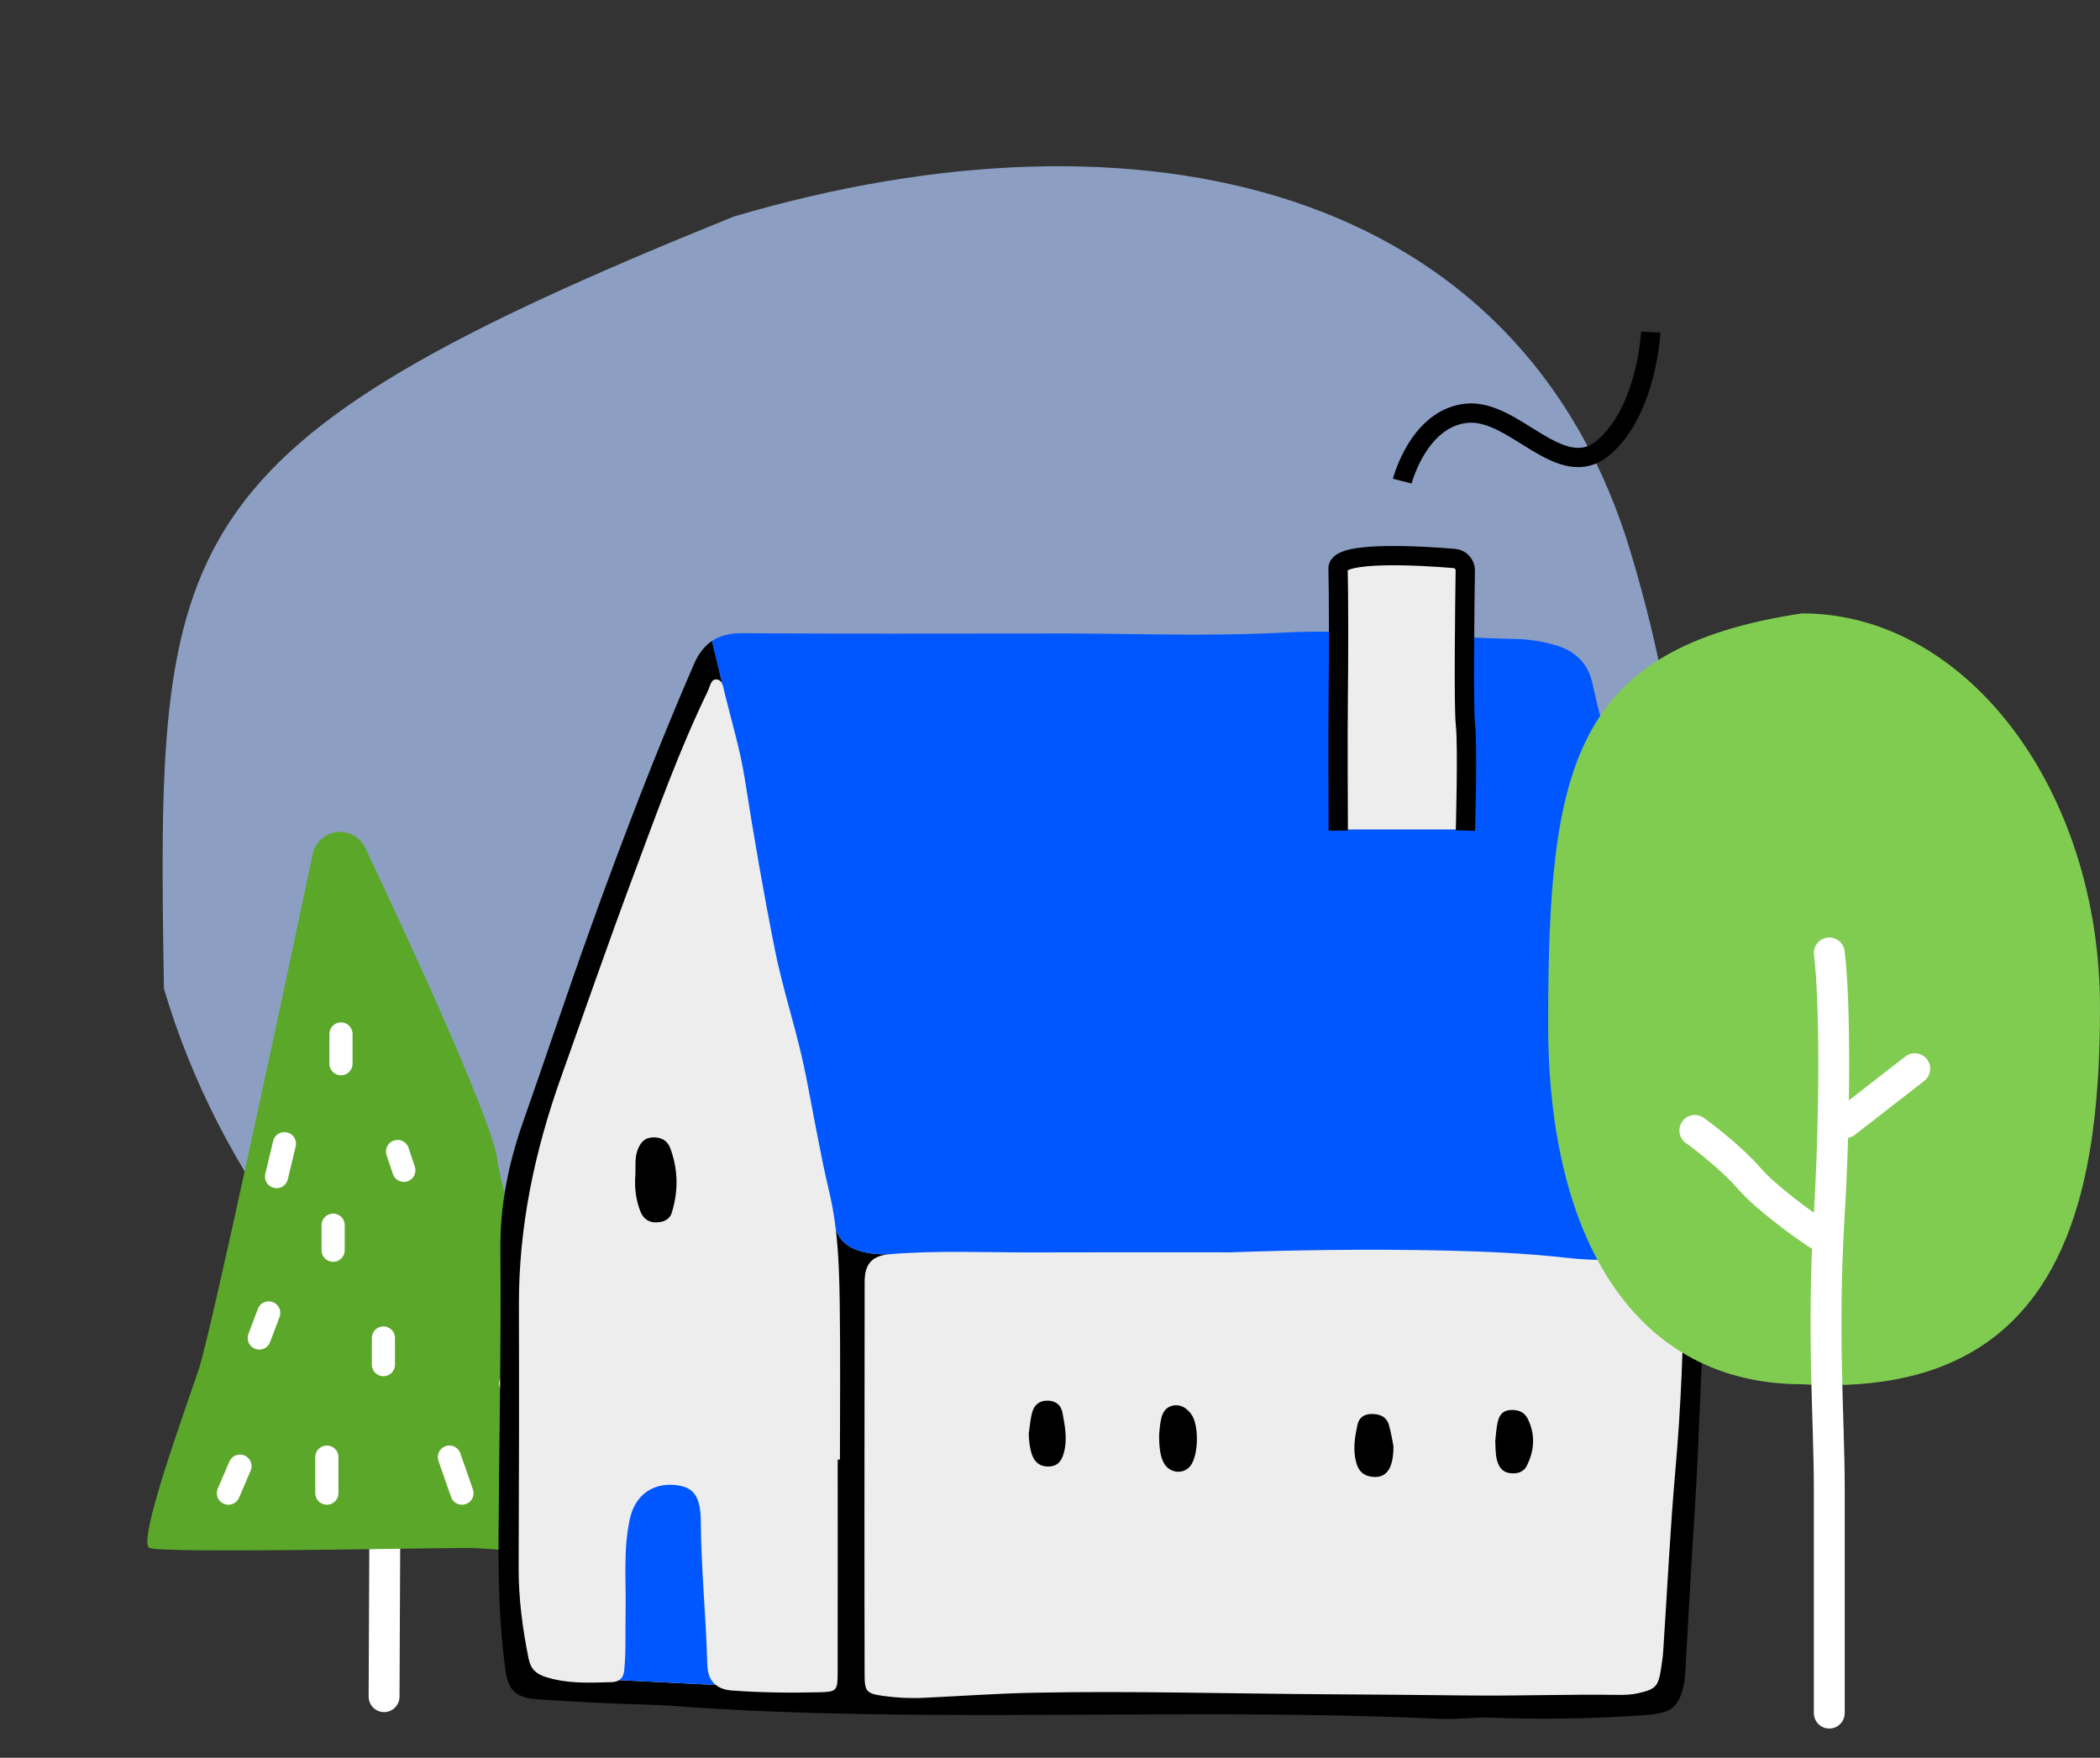<svg xmlns="http://www.w3.org/2000/svg" width="399" height="334" viewBox="0 0 399 334" fill="none"><rect x="0" y="0" width="399" height="334" fill="#333333" stroke="none"/><path d="M31.149 187.855C29.729 101.69 30.611 85.094 139.436 41.141C216.445 18.419 289.146 34.817 310.022 105.573C330.899 176.329 318.707 218.024 208.386 274.829C128.509 315.959 52.026 258.611 31.149 187.855Z" fill="#B3CDFF" fill-opacity="0.7"></path><path d="M133.214 127.547L104.253 203.066L129.915 239.726L162.542 263.922L262.258 245.592L139.08 127.547H133.214Z" fill="#EDEDED"></path><path d="M73.275 254.621L72.976 322.384" stroke="white" stroke-width="5.866" stroke-linecap="round"></path><path d="M37.803 260.042C39.995 253.463 52.943 193.008 59.424 162.275C59.617 161.359 60.044 160.533 60.67 159.837C63.201 157.025 67.768 157.669 69.388 161.087C79.083 181.539 93.754 213.717 94.495 220.385C95.209 226.813 106.157 261.875 113.879 285.887C115.528 291.015 111.283 296.133 105.929 295.543C99.236 294.805 92.099 294.133 88.582 294.133C81.278 294.133 30.846 295.177 28.412 294.133C25.977 293.09 35.02 268.391 37.803 260.042Z" fill="#5AA72A"></path><path d="M45.597 278.586L43.398 283.719" stroke="white" stroke-width="4.399" stroke-linecap="round"></path><path d="M62.1 276.869V283.719M85.387 276.869L87.775 283.719M97.031 262.874L99.12 267.638M72.848 254.238V259.3M51.054 249.473L49.263 254.238M63.294 232.797V237.562M54.039 217.312L52.547 223.566M75.535 218.801L76.729 222.375M64.787 196.468V202.125" stroke="white" stroke-width="4.399" stroke-linecap="round"></path><path d="M99.121 222.218L108.652 194.356L304.784 187.024L322.014 252.646L318.348 309.835L315.415 323.766H272.156L198.836 324.866L161.443 323.766L119.284 321.933L100.587 319.733L96.921 309.469V237.248L99.121 222.218Z" fill="#EDEDED"></path><path d="M97.311 240.927L100.86 225.036L119.447 277.988L113.517 294.106L97.311 298.089L97.311 240.927Z" fill="#EDEDED"></path><path d="M324.896 230.481C324.72 237.189 320.57 238.971 317.358 239.338C319.199 239.741 319.895 240.965 319.895 243.532C319.881 255.571 319.36 267.588 318.304 279.591C317.307 290.926 316.772 302.298 316.017 313.648C315.943 314.799 315.775 315.943 315.599 317.079C315.071 320.489 314.565 320.972 311.251 321.735C309.968 322.028 308.677 322.065 307.387 322.05C297.804 321.911 288.228 322.278 278.638 322.16C269.781 322.058 260.917 321.984 252.06 321.933C233.532 321.823 215.004 321.273 196.476 321.64C189.488 321.779 182.508 322.278 175.521 322.607C172.918 322.732 170.322 322.6 167.756 322.241C164.603 321.801 164.281 321.346 164.273 318.223C164.259 307.914 164.237 297.605 164.244 287.289C164.244 272.728 164.266 258.159 164.281 243.598C164.281 240.166 165.652 238.597 169.105 238.304C161.238 238.619 159.266 235.305 158.782 233.428C159.354 238.172 159.485 242.952 159.551 247.726C159.691 257.602 159.588 267.471 159.588 277.347C159.449 277.347 159.302 277.347 159.163 277.347C159.163 290.897 159.178 304.453 159.156 318.003C159.156 321.251 158.906 321.478 155.739 321.552C150.188 321.684 144.638 321.625 139.095 321.222C137.775 321.126 136.756 320.767 136.001 320.159L117.642 319.249C117.268 319.484 116.784 319.616 116.161 319.631C111.981 319.755 107.824 319.953 103.726 318.663C101.856 318.076 100.829 317.145 100.433 315.173C99.282 309.432 98.512 303.684 98.542 297.803C98.615 281.218 98.644 264.641 98.593 248.056C98.542 233.098 101.585 218.735 106.585 204.723C111.153 191.922 115.596 179.076 120.355 166.34C124.761 154.558 128.977 142.68 134.476 131.337C134.887 130.494 135.055 129.006 136.148 129.101C136.8 129.152 137.123 129.607 137.321 130.179L135.282 121.791C133.823 122.766 132.694 124.247 131.814 126.278C124.688 142.716 118.28 159.433 112.216 176.282C107.809 188.542 103.704 200.903 99.378 213.192C96.606 221.066 95 229.029 95.074 237.483C95.235 255.571 94.839 273.674 94.729 291.762C94.678 300.34 94.868 308.919 96.049 317.438C96.584 321.273 98.131 322.6 102.083 322.879C106.394 323.187 110.713 323.414 115.024 323.619C119.416 323.832 123.823 323.847 128.2 324.169C140.136 325.056 152.102 325.489 164.061 325.694C200.677 326.339 237.308 324.91 273.924 326.611C276.937 326.75 279.98 326.259 282.993 326.369C293.016 326.75 303.024 326.596 313.033 325.848C317.652 325.504 319.125 324.272 319.983 319.733C320.115 319.029 320.167 318.304 320.211 317.585C320.768 307.951 321.252 298.309 321.897 288.675C323.055 271.276 323.18 253.819 324.793 236.442C324.976 234.455 325.013 232.46 324.896 230.466V230.481Z" fill="black"></path><path d="M134.381 316.214C134.146 307.137 133.207 298.097 133.149 289.005C133.112 284.012 131.58 282.347 127.818 282.142C123.573 281.915 120.589 284.459 119.68 288.58C118.375 294.511 118.991 300.494 118.866 306.455C118.785 310.055 118.961 313.662 118.617 317.262C118.529 318.223 118.221 318.876 117.627 319.249L135.986 320.159C134.96 319.33 134.425 318.04 134.381 316.207V316.214Z" fill="#0057FF"></path><path d="M137.687 131.704C139.014 137.144 140.649 142.497 141.522 148.069C143.223 158.942 145.092 169.794 147.255 180.586C148.597 187.28 150.709 193.813 152.263 200.463C153.458 205.574 154.294 210.772 155.328 215.919C156.017 219.38 156.677 222.848 157.513 226.272C157.989 228.244 158.341 230.231 158.62 232.226C158.679 232.629 158.73 233.032 158.774 233.435C159.258 235.312 161.23 238.627 169.097 238.311C178.241 237.549 187.406 238.018 196.556 237.974C207.517 237.93 218.479 237.959 233.942 237.959C244.5 237.563 259.567 237.277 274.635 237.622C282.414 237.798 290.186 238.157 297.936 239.03C303.141 239.616 308.398 239.411 313.648 239.242C314.176 239.228 314.704 239.206 315.232 239.191C316.068 239.169 316.772 239.213 317.358 239.338C320.57 238.964 324.72 237.182 324.896 230.481C324.815 229.022 324.654 227.563 324.397 226.111C323.282 219.659 322.41 213.162 321.222 206.725C320.078 200.566 318.81 194.429 317.322 188.344C315.1 179.259 312.299 170.314 310.356 161.171C308.105 150.606 304.864 140.304 302.548 129.768C301.829 126.513 299.791 124.1 296.528 122.927C293.646 121.894 290.604 121.461 287.612 121.402C272.846 121.102 258.13 119.445 243.312 120.222C228.479 120.999 213.617 120.28 197.597 120.376C179.509 120.376 160.255 120.456 141.009 120.317C138.662 120.302 136.785 120.779 135.268 121.791L137.306 130.179C137.475 130.663 137.562 131.227 137.68 131.704H137.687Z" fill="#0057FF"></path><path d="M222.775 267.097C221.397 267.405 220.839 268.534 220.583 269.766C220.348 270.88 220.304 272.039 220.238 272.581C220.209 275.221 220.524 276.892 221.133 278C222.218 279.95 224.843 280.229 226.177 278.535C227.754 276.533 227.849 270.668 226.294 268.651C225.415 267.507 224.285 266.76 222.768 267.097H222.775Z" fill="black"></path><path d="M260.571 268.681C259.141 268.703 258.218 269.37 257.924 270.712C257.404 273.087 257.015 275.455 257.69 277.926C258.166 279.664 259.178 280.47 260.835 280.624C263.423 280.866 264.765 279.063 264.758 274.788C264.567 273.872 264.34 272.31 263.907 270.8C263.445 269.194 262.184 268.651 260.578 268.681H260.571Z" fill="black"></path><path d="M199.145 266.144C197.531 266.092 196.512 266.906 196.116 268.358C195.757 269.663 195.669 271.041 195.464 272.383C195.493 273.776 195.64 275.147 196.087 276.438C196.608 277.948 197.751 278.755 199.394 278.652C200.978 278.557 201.703 277.604 202.121 276.101C202.847 273.49 202.341 270.968 201.872 268.439C201.615 267.067 200.692 266.195 199.152 266.144H199.145Z" fill="black"></path><path d="M286.864 267.933C285.456 268.035 284.847 269.003 284.576 270.154C284.283 271.401 284.232 272.698 284.1 273.828C284.18 275.067 284.122 276.166 284.364 277.2C284.664 278.469 285.251 279.671 286.776 279.898C288.162 280.104 289.452 279.81 290.105 278.491C291.549 275.587 291.747 272.588 290.28 269.604C289.584 268.197 288.345 267.823 286.856 267.933H286.864Z" fill="black"></path><path d="M124.094 216.125C122.562 216.147 121.777 216.975 121.22 218.302C120.516 219.981 120.831 221.719 120.707 223.42C120.545 225.759 120.824 228.039 121.689 230.217C122.217 231.544 123.243 232.314 124.695 232.27C125.986 232.233 127.203 231.815 127.628 230.459C128.918 226.338 128.852 222.203 127.342 218.148C126.814 216.719 125.648 216.088 124.094 216.11V216.125Z" fill="black"></path><path d="M266.43 91.422C266.43 91.422 269.487 79.471 278.63 78.525C287.773 77.579 296.586 92.052 304.761 84.97C312.937 77.887 313.648 63.113 313.648 63.113" stroke="black" stroke-width="3.666" stroke-miterlimit="10"></path><path d="M399 191.432C399 228.574 391.511 266.016 342.382 263.02C311.113 263.02 294.152 236.084 294.152 194.727C294.152 145.603 298.646 123.138 342.382 116.549C373.652 116.549 399 150.075 399 191.432Z" fill="#80CC51"></path><path d="M347.563 325.511C347.563 315.801 347.563 293.68 347.563 282.869C347.563 269.356 346.166 253.441 347.563 230.619C348.663 212.645 348.718 190.179 347.563 181.07" stroke="white" stroke-width="5.866" stroke-linecap="round"></path><path d="M350.608 213.331L363.806 203.066" stroke="white" stroke-width="5.866" stroke-linecap="round"></path><path d="M345.477 234.594C342.429 232.564 335.543 227.589 332.374 223.934C329.205 220.28 324.147 216.32 322.014 214.798" stroke="white" stroke-width="5.866" stroke-linecap="round"></path><rect x="255.293" y="106.284" width="22.729" height="51.324" fill="#EDEDED"></rect><path d="M254.267 157.828C254.267 157.828 254.179 138.508 254.267 132.356C254.355 126.205 254.355 112.193 254.23 108.007C254.127 104.583 270.397 105.624 276.314 106.115C277.509 106.218 278.418 107.222 278.404 108.417C278.308 114.899 278.059 134.27 278.433 137.65C278.888 141.727 278.433 157.821 278.433 157.821" stroke="black" stroke-width="3.666" stroke-miterlimit="10"></path></svg>